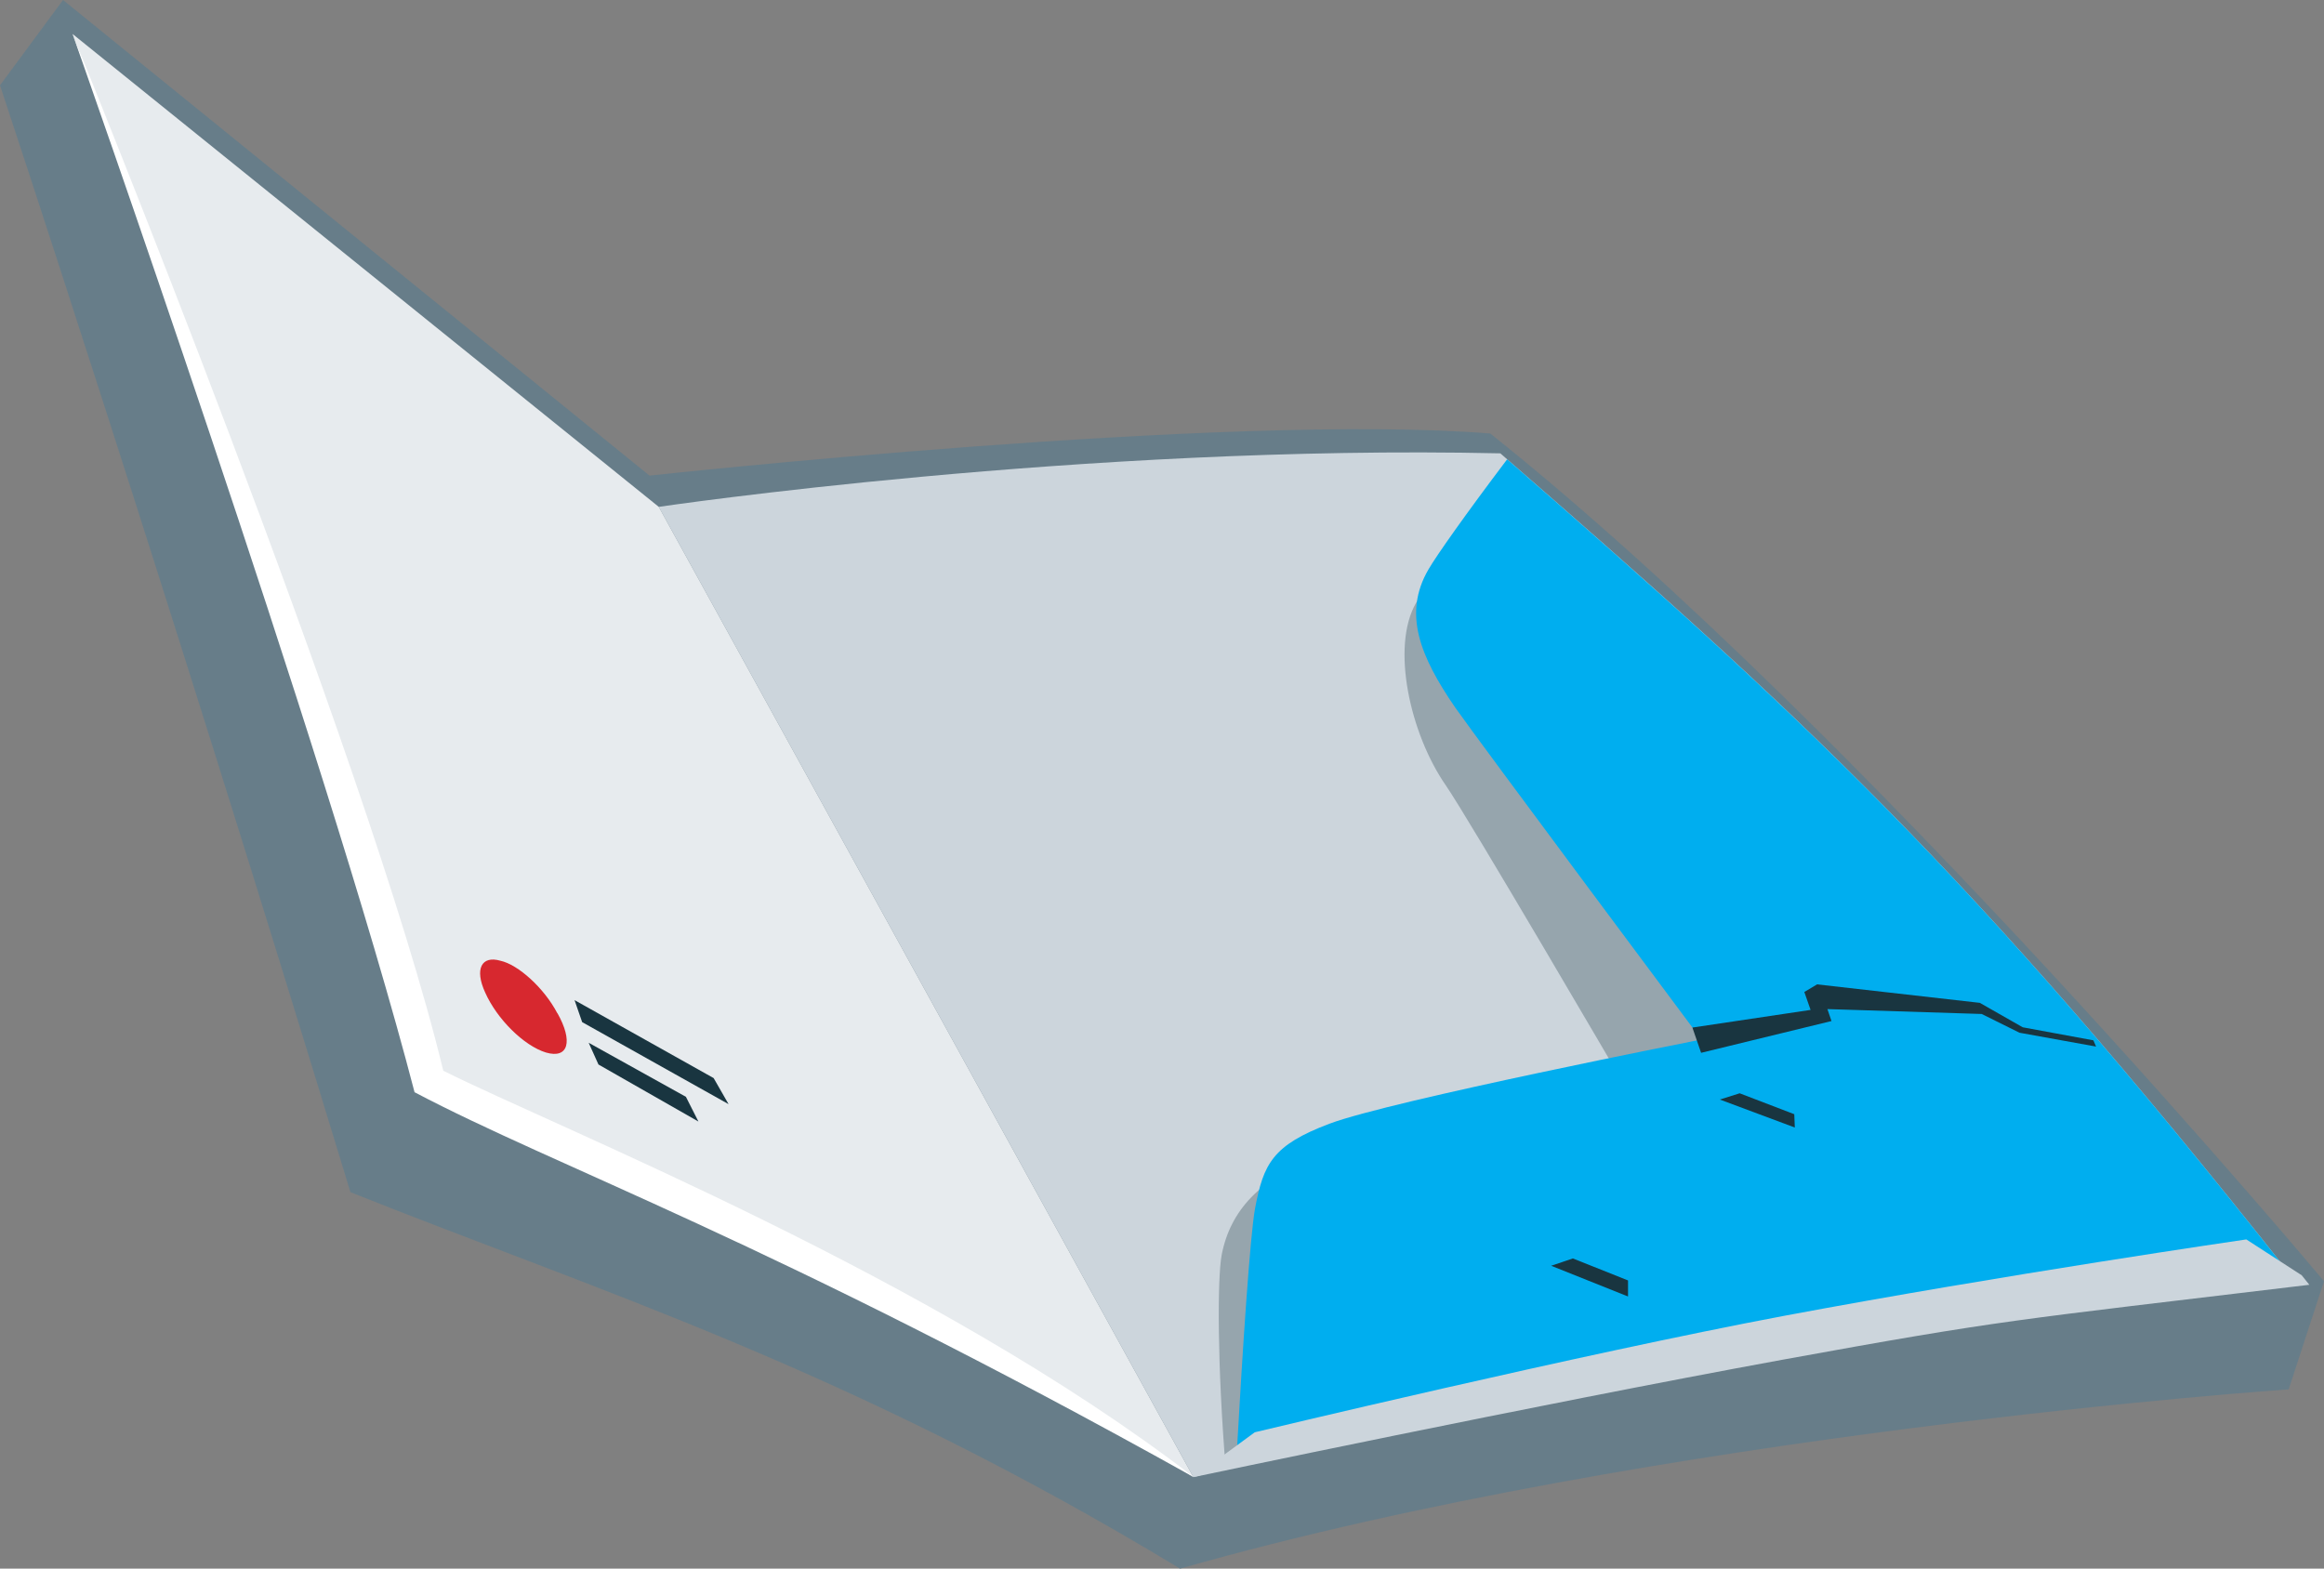 <?xml version="1.0" encoding="UTF-8"?> <svg xmlns="http://www.w3.org/2000/svg" id="Layer_2" viewBox="0 0 85.55 57.75"><rect x="0" y="0" width="85.55" height="57.75" fill="#808080" stroke="none"/><defs><style>.cls-1{fill:#fff;}.cls-2{opacity:.3;}.cls-2,.cls-3{fill:#193540;}.cls-4{fill:#677d89;}.cls-5{fill:#d7282f;}.cls-6{fill:#00aeef;}.cls-7{fill:#ccd5dc;}.cls-8{fill:#e7ebee;}</style></defs><g id="Layer_1-2"><g><path class="cls-4" d="M43.44,57.75c17.62-5.02,40.81-6.6,40.81-6.6l1.3-3.98s-16.82-20.15-30.69-31.21c-9.59-.78-30.95,1.55-30.95,1.55L2.32,0,0,3.14S6,21.2,12.9,43.89c9.1,3.64,18.37,6.49,30.54,13.86Z"></path><path class="cls-7" d="M24.25,18.66s15.61-2.31,30.98-1.97c10.82,9.42,17.25,15.25,29.02,30.16-18.74,1.65-40.32,7.53-40.32,7.53L24.25,18.66Z"></path><path class="cls-8" d="M43.93,54.38s-14.69-9.72-28.47-14.75C11.66,24.48,2.67,1.25,2.67,1.25L24.25,18.66l19.68,35.72Z"></path><path class="cls-2" d="M82.93,46.98c-11.13-14-17.5-19.79-27.9-28.85-1.49,1.97-2.6,3.54-2.9,4.06-.94,1.62-.22,4.83,1.09,6.72,.85,1.23,6.49,10.89,6.49,10.89,0,0-8.97,1.94-11.22,2.79-2.1,.79-3.21,1.98-3.52,3.62-.16,.88-.16,4.05,.15,7.86,4.61-1.2,22-5.54,37.8-7.09Z"></path><path class="cls-6" d="M84.25,46.85c-11.68-14.8-18.1-20.64-28.77-29.94-1.49,1.97-2.6,3.54-2.9,4.06-.94,1.62-.31,3.19,.99,5.08,.86,1.23,9.06,12.22,9.06,12.22,0,0-11.44,2.25-13.69,3.1-2.1,.79-2.43,1.48-2.74,3.12-.18,.97-.46,5.2-.67,8.95,5.3-1.37,22.99-5.21,38.71-6.59Z"></path><polygon class="cls-3" points="62.62 38.76 62.3 37.83 66.65 37.18 66.42 36.52 66.89 36.24 72.88 36.92 74.46 37.82 77.06 38.3 77.16 38.53 74.34 38.02 72.95 37.33 67.27 37.15 67.42 37.59 62.62 38.76"></polygon><polygon class="cls-3" points="64.04 40.25 66.05 41.02 66.07 41.51 63.31 40.48 64.04 40.25"></polygon><polygon class="cls-3" points="59.93 47.73 57.1 46.6 57.9 46.33 59.93 47.14 59.93 47.73"></polygon><path class="cls-1" d="M16.32,39.43C13.54,27.88,2.67,1.25,2.67,1.25c0,0,9.34,26.44,12.59,38.96,5.25,2.77,13.04,5.45,28.68,14.17-9.53-7.35-23.37-12.83-27.62-14.96Z"></path><path class="cls-7" d="M46.19,52.73l-2.25,1.65s12.5-2.64,21.67-4.32c8.19-1.49,8.31-1.43,19.4-2.76l-.28-.35-2.04-1.32s-8.94,1.3-17,2.81c-7.54,1.42-19.5,4.29-19.5,4.29Z"></path><g><g><polygon class="cls-3" points="26.82 40.65 21.43 37.63 21.15 36.82 26.27 39.69 26.82 40.65"></polygon><polygon class="cls-3" points="25.71 41.29 22.03 39.19 21.67 38.39 25.25 40.38 25.71 41.29"></polygon></g><path class="cls-5" d="M20.52,37.3c.58,1.03,.41,1.69-.42,1.45-.82-.25-1.81-1.24-2.24-2.21-.4-.87-.13-1.37,.56-1.17,.65,.14,1.61,1,2.1,1.94Z"></path></g></g></g></svg> 